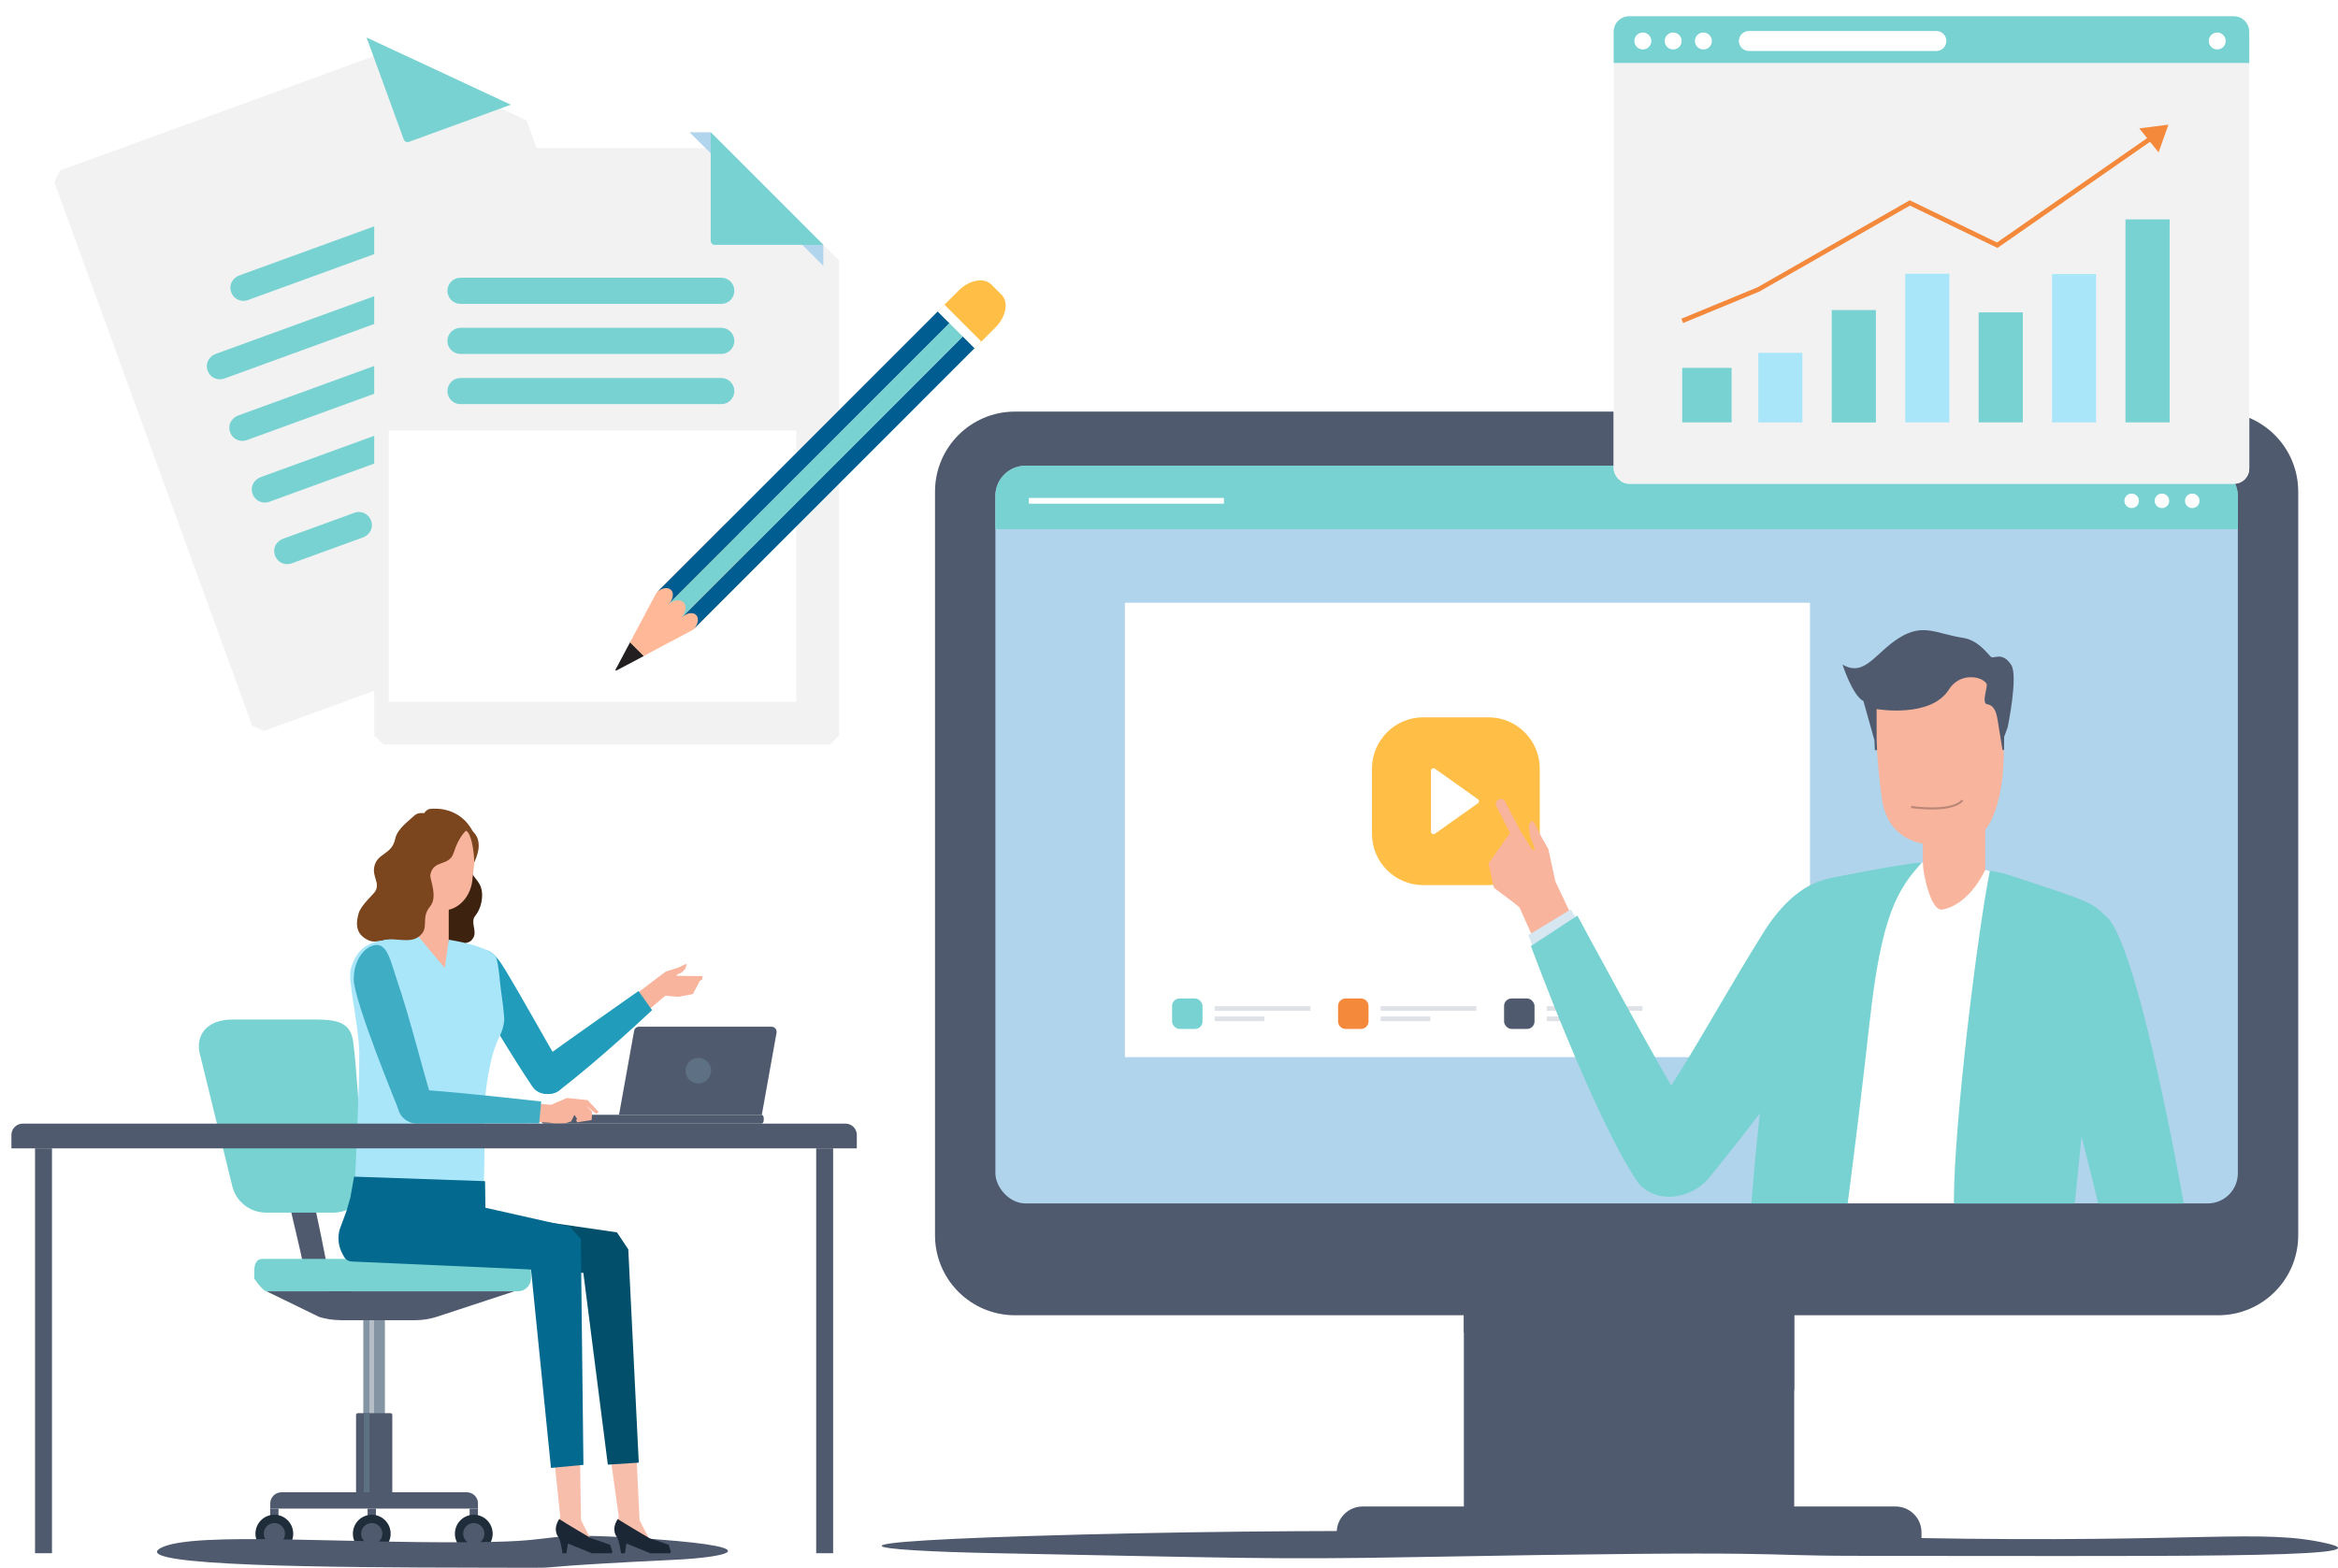 <?xml version="1.0" encoding="UTF-8"?><svg id="_レイヤー_2" xmlns="http://www.w3.org/2000/svg" xmlns:xlink="http://www.w3.org/1999/xlink" viewBox="0 0 325.64 218.42"><defs><style>.cls-1{fill:#b1d5ed;}.cls-1,.cls-2,.cls-3,.cls-4,.cls-5,.cls-6,.cls-7,.cls-8,.cls-9,.cls-10,.cls-11,.cls-12,.cls-13,.cls-14,.cls-15,.cls-16,.cls-17,.cls-18,.cls-19,.cls-20,.cls-21,.cls-22,.cls-23,.cls-24,.cls-25,.cls-26,.cls-27,.cls-28,.cls-29,.cls-30,.cls-31,.cls-32{stroke-width:0px;}.cls-2{fill:#024f6b;}.cls-3{fill:#1f2c3a;}.cls-4{fill:#b5bec7;}.cls-5{fill:#8594a3;}.cls-6{fill:#b0d4ec;}.cls-7{fill:#ffb998;}.cls-8{fill:#78d2d2;}.cls-9{fill:#ba8777;}.cls-10{fill:#f8b49d;}.cls-11{fill:#005d92;}.cls-12{fill:#f8beac;}.cls-13{fill:#d6e7f2;}.cls-14{fill:#219cbb;}.cls-15{filter:url(#drop-shadow-2);}.cls-15,.cls-16,.cls-20{fill:#f2f2f2;}.cls-16{filter:url(#drop-shadow-1);}.cls-17{fill:#7b451e;}.cls-18{fill:#dfe2e7;}.cls-19{fill:#1b2734;}.cls-21{fill:#505a6e;}.cls-22{fill:#03698e;}.cls-23{fill:#aae6fa;}.cls-24{fill:#ffbe46;}.cls-25{fill:#3faec5;}.cls-26{fill:#f4893c;}.cls-27{fill:#fff;}.cls-28{fill:#fdd08c;}.cls-29{fill:#231f20;}.cls-30{fill:#3d220f;}.cls-31{fill:#5e7184;}.cls-32{fill:#2a2a3b;}</style><filter id="drop-shadow-1" filterUnits="userSpaceOnUse"><feOffset dx="2.19" dy="2.19"/><feGaussianBlur result="blur" stdDeviation="2.19"/><feFlood flood-color="#000" flood-opacity=".5"/><feComposite in2="blur" operator="in"/><feComposite in="SourceGraphic"/></filter><filter id="drop-shadow-2" filterUnits="userSpaceOnUse"><feOffset dx="2.19" dy="2.19"/><feGaussianBlur result="blur-2" stdDeviation="2.19"/><feFlood flood-color="#000" flood-opacity=".5"/><feComposite in2="blur-2" operator="in"/><feComposite in="SourceGraphic"/></filter></defs><g id="_写真イラスト"><path class="cls-21" d="M258.67,216.75c40.37-.02,74.65.4,65.47-1.73-9.18-2.12-17.53-.04-57.25-.76-39.72-.71-75.68-1.53-116.3-.48-40.62,1.05-29.58,2.26-11.75,2.6,32.77.63,38.58.9,57.57.55,55.6-1.01,46.55-.18,62.26-.19Z"/><rect class="cls-5" x="50.6" y="183.92" width="3.01" height="24.71" transform="translate(104.21 392.54) rotate(180)"/><rect class="cls-4" x="51.46" y="183.92" width=".65" height="24.71" transform="translate(103.56 392.54) rotate(180)"/><path class="cls-21" d="M49.58,196.87h5.04v11.13c0,.13-.11.24-.24.24h-4.57c-.13,0-.24-.11-.24-.24v-11.13h0Z" transform="translate(104.21 405.11) rotate(180)"/><rect class="cls-31" x="50.66" y="196.87" width=".79" height="11.37" transform="translate(102.12 405.11) rotate(180)"/><path class="cls-21" d="M52.52,194.56h.71v28.93h-.71c-.86,0-1.56-.7-1.56-1.56v-25.82c0-.86.7-1.56,1.56-1.56Z" transform="translate(261.13 156.93) rotate(90)"/><rect class="cls-21" x="37.64" y="210.16" width="1.16" height="2.93" transform="translate(76.43 423.26) rotate(180)"/><path class="cls-3" d="M35.58,213.66c0,1.46,1.18,2.64,2.63,2.64s2.63-1.18,2.63-2.64-1.18-2.64-2.63-2.64-2.63,1.18-2.63,2.64Z"/><circle class="cls-21" cx="38.22" cy="213.66" r="1.48"/><rect class="cls-21" x="65.41" y="210.16" width="1.16" height="2.93" transform="translate(131.98 423.26) rotate(180)"/><path class="cls-3" d="M63.36,213.66c0,1.46,1.18,2.64,2.63,2.64s2.63-1.18,2.63-2.64-1.18-2.64-2.63-2.64-2.63,1.18-2.63,2.64Z"/><path class="cls-21" d="M64.51,213.66c0,.82.66,1.48,1.48,1.48s1.48-.66,1.48-1.48-.66-1.48-1.48-1.48-1.48.66-1.48,1.48Z"/><rect class="cls-21" x="51.2" y="210.16" width="1.16" height="2.93" transform="translate(103.56 423.26) rotate(180)"/><path class="cls-3" d="M49.15,213.66c0,1.46,1.18,2.64,2.63,2.64s2.63-1.18,2.63-2.64-1.18-2.64-2.63-2.64-2.63,1.18-2.63,2.64Z"/><circle class="cls-21" cx="51.78" cy="213.66" r="1.48"/><path class="cls-21" d="M46.96,178.13l2.62,2.32h-3.14l-1.99-1.66c-.9-.75-1.51-1.78-1.75-2.92-.57-2.81-2.19-9.07-3.23-14.55-.82-4.3-1.68-7.29-1.33-8.04.45-.98,2.07-1.32,2.59-.57.38.55,1.11,4.68,1.73,8.29.68,3.94,2.37,11.46,2.86,14.19.2,1.14.78,2.18,1.65,2.94Z"/><path class="cls-21" d="M46.43,178.13l3.15,2.32h-3.14l-2.52-1.66c-.9-.75-1.51-1.78-1.75-2.92-.57-2.81-2.19-9.07-3.23-14.55-.82-4.3-1.68-7.29-1.33-8.04.45-.98,2.07-1.32,2.59-.57.38.55,1.11,4.68,1.73,8.29.68,3.94,2.37,11.46,2.86,14.19.2,1.14.78,2.18,1.65,2.94Z"/><path class="cls-8" d="M46.32,168.93h-9.27c-2.27,0-4.23-1.57-4.72-3.78l-4.55-18.56c-.5-2.63,1.28-4.56,4.58-4.56h11.54c3.1,0,4.97.42,5.3,3.14.58,4.66.44,6.58,1.84,19.99.23,2.25-2.46,3.78-4.72,3.78Z"/><path class="cls-8" d="M37.12,179.89h35.02c1.01,0,1.82-.82,1.82-1.83v-.85c0-1.01-.82-1.83-1.82-1.83h-35.52c-1.01,0-1.21.82-1.21,1.83v.85c0,.16,1.26,1.83,1.71,1.83Z"/><path class="cls-21" d="M47.44,183.92h10.34c1.08,0,2.14-.17,3.16-.51l10.7-3.52h-34.52l7.35,3.58c.96.29,1.96.44,2.97.44Z"/><path class="cls-21" d="M66.11,218.39c-19.38-.03-48.2-.18-43.79-2.7,4.41-2.53,27.66-.44,46.75-.9,9.2-.22,6.51-1.32,18.98-.57,19.51,1.17,14.2,2.69,5.64,3.09-15.73.75-16.66,1.05-17.94,1.08-2.28.04-2.11,0-9.65,0Z"/><path class="cls-21" d="M106.1,155.29h-19.88l2.1-11.68c.06-.34.35-.58.7-.58h18.44c.44,0,.77.4.7.83l-2.05,11.43Z"/><path class="cls-21" d="M106.1,156.53h-30.47c-.09-.09-.14-.14-.23-.23v-.77c.09-.09.14-.14.23-.23h30.47c.12.04.18.11.23.23.07.18.07.59,0,.77-.05.12-.12.2-.23.23Z"/><path class="cls-31" d="M99.04,149.16c0,.98-.8,1.78-1.78,1.78s-1.78-.8-1.78-1.78.8-1.78,1.78-1.78,1.78.8,1.78,1.78Z"/><polygon class="cls-10" points="96.51 138.48 97.48 136.64 97.78 136.49 97.85 135.98 95.97 135.97 94.32 135.94 94.21 135.82 94.98 135.46 95.42 135 95.65 134.38 95.56 134.28 94.54 134.77 92.73 135.35 91.48 136.28 87.82 139.08 89.52 141.38 92.66 138.72 94.48 138.87 96.51 138.48"/><path class="cls-14" d="M90.81,140.73s-7.31,6.92-13.04,11.26c-.63.48-1.86.48-2.66.16-.66-.26-1.23-1.21-1.31-1.77-.19-1.37,1.24-2.46,2.38-3.29,2.81-2.05,12.75-9.03,12.75-9.03l1.89,2.66Z"/><path class="cls-14" d="M78.33,148.88c-2.65-4.47-5.05-8.94-8-13.84-1.31-2.18-2.33-3.05-3.76-2.65-1.3.37-2.4,1.98-1.38,4.13,1.21,2.55,6.51,11.25,8.95,14.83.98,1.44,3.05,1.26,3.93.4,1.14-1.1.45-2.54.45-2.54l-.2-.33Z"/><path class="cls-30" d="M62.26,113.03c-.33-.11-1.57-.37-2.35-.25-.51.07-.7.66-.7.66,0,0-1.23.34-1.52.63-.64.65-1.97,2.3-2.23,3.57-.51,2.53-4.06,11.32-2.44,13.4,1.68,2.16,9.25,1.24,11.93.32.34-.12.65-.12,1.01-.79.47-.87-.46-2.15.22-2.97.96-1.17,1.31-3.26.58-4.48-.58-.96-1-1.06-1.08-1.99-.11-1.3.83-2.44.33-4.64-.31-1.37-1.59-2.32-2.44-2.88-.41-.27-.86-.42-1.33-.57Z"/><rect class="cls-10" x="58.16" y="124.17" width="4.34" height="12.08"/><path class="cls-23" d="M50.05,146.96c-.06-4.37-1.66-10.27-1.19-11.96.8-2.9,2.43-3.7,4.79-4.11,2.55-.44,4.52-.53,4.52-.53l3.78,4.49.55-3.95.11.03s5.82.9,6.49,2.48c.36.84.55,3.71.67,4.51.43,2.97.47,4.11.47,4.11,0,0-.04,1-.51,2.02-.48,1.04-1.05,2.16-1.56,4.8-.53,2.76-.74,4.63-.67,8.15.04,1.9-.1,7.57-.1,7.57l-.02,1.03.09,2.97-18.06-.25-.15-1.19.3-5.04s.52-11.39.47-15.13Z"/><path class="cls-10" d="M65.82,122.24c-.11,2.63-2.02,4.68-4.26,4.59-2.24-.09-3.97-2.3-3.86-4.93.01-.28.01-3,.05-4.52.01-.61.32-1.18.84-1.52l.88-.58,2.6-.81c.62-.19,1.28-.11,1.83.24l.82.51c1.09.98,1.63,2.43,1.47,3.89-.16,1.39-.35,2.92-.36,3.12Z"/><path class="cls-17" d="M59.93,121.92c.4-2.27,2.64-1.12,3.27-3.15.69-2.22,1.71-3.05,1.71-3.05.79.38,1.14,3.17,1.14,4.43,0,0,.64-1.28.63-2.38-.02-1.35-.75-1.8-.89-2.06-1.73-3.14-4.84-3.14-5.89-3.02-.51.06-.83.6-.83.6,0,0-.85-.16-1.35.32-.73.71-2.39,1.84-2.67,3.23-.45,2.22-2.43,1.97-2.89,3.77-.39,1.52.81,2.33.11,3.56-.22.38-1.99,1.93-2.31,3.04-.63,2.13.09,3.04.98,3.58,1.01.61,1.52.35,2.62.13,1.47-.29,3.38.48,4.63-.34,1.83-1.21.27-2.58,1.72-4.31,1.11-1.33-.06-3.8.03-4.35Z"/><polygon class="cls-10" points="73.66 153.65 76.74 153.91 78.96 152.96 81.84 153.26 83.37 154.89 83.08 155.18 81.68 154.09 82.47 154.86 82.41 156.03 80.38 156.35 80.24 156.02 80.39 155.89 80.01 155.31 79.54 156.23 78.73 156.49 77.25 156.53 76.48 156.39 73.35 156.24 73.66 153.65"/><path class="cls-25" d="M75.11,156.51s-10.02.01-17.21.01c-.74,0-1.76-.6-2.17-1.37-.33-.63-.42-1.41-.33-1.97.23-1.5,2.76-1.39,4.16-1.3,5.2.36,15.82,1.57,15.82,1.57l-.28,3.05Z"/><path class="cls-25" d="M60.12,153.08c-1.51-4.97-2.97-11.09-4.83-16.55-.82-2.4-1.25-4.74-2.67-4.88-1.35-.14-3.35,1.6-3.35,4.77,0,3,6.2,18.06,6.2,18.06.23.75.67,1.28,1.21,1.62.92.59,2.54,0,2.98-.32.93-.68.59-2.34.59-2.34l-.12-.37Z"/><path class="cls-12" d="M80.79,203.21l.14,8.56,1.44,2.83,2.54.73.19.7-.12.1-2.35.05c-1.05-.41-3.52-1.36-4.56-1.71l-.63-1.57c.13-.34.36-1.01.6-1.55l-.82-7.84,3.57-.3Z"/><path class="cls-19" d="M85.19,216.38l.11-.19-.31-.98c-.24-.1-2.67-.92-2.67-.92,0,0-3.51-2.06-4.43-2.67-.54.81-.69,1.77-.08,2.58.26.4.47,1.72.54,2.19h.54l.21-1.36,3.35,1.36h2.74Z"/><path class="cls-12" d="M88.67,203.21l.41,8.56,1.44,2.83,2.54.73.19.7-.12.1-2.35.05c-1.05-.41-3.52-1.36-4.56-1.71l-.63-1.57c.13-.34.37-1.01.6-1.55l-1.09-7.84,3.57-.3Z"/><path class="cls-19" d="M93.34,216.38l.11-.19-.31-.98c-.24-.1-2.67-.92-2.67-.92,0,0-3.51-2.06-4.43-2.67-.54.81-.69,1.77-.08,2.58.26.4.47,1.72.54,2.19h.54l.21-1.36,3.35,1.36h2.74Z"/><polygon class="cls-2" points="87.51 174.05 85.93 171.68 65.53 168.72 64.98 176.15 81.25 177.33 84.66 204.04 88.97 203.76 87.51 174.05"/><path class="cls-22" d="M81.26,204.07l-4.52.43-2.78-27.65-24.98-1.11c-.44-.02-.84-.27-1.05-.65l-.21-.37c-.58-1.04-.73-2.27-.42-3.42l.98-2.65.52-1.82.52-2.91,18.24.63.05,3.7,11.76,2.65,1.53,1.7.36,31.47Z"/><path class="cls-21" d="M119.34,159.98H1.59v-1.87c0-.87.71-1.58,1.58-1.58h114.59c.87,0,1.58.71,1.58,1.58v1.87Z"/><rect class="cls-21" x="4.88" y="159.98" width="2.36" height="56.4"/><rect class="cls-21" x="113.68" y="159.98" width="2.36" height="56.4"/><rect class="cls-21" x="203.89" y="160.23" width="46.01" height="54.97"/><polygon class="cls-21" points="203.89 154.24 203.89 185.62 249.9 193.65 249.9 154.24 203.89 154.24"/><path class="cls-21" d="M189.78,209.87h74.24c1.99,0,3.61,1.62,3.61,3.61v1.72h-81.45v-1.72c0-1.99,1.62-3.61,3.61-3.61Z"/><path class="cls-21" d="M141.37,57.34h167.59c6.15,0,11.14,4.99,11.14,11.14v103.61c0,6.15-4.99,11.14-11.14,11.14h-167.59c-6.15,0-11.14-4.99-11.14-11.14v-103.61c0-6.15,4.99-11.14,11.14-11.14Z"/><rect class="cls-6" x="138.64" y="64.88" width="173.05" height="102.77" rx="4.2" ry="4.2"/><path class="cls-8" d="M311.69,69.08c0-2.32-1.88-4.2-4.2-4.2h-164.65c-2.32,0-4.2,1.88-4.2,4.2v4.64h173.05v-4.64Z"/><rect class="cls-27" x="143.3" y="69.37" width="27.17" height=".8"/><path class="cls-27" d="M297.91,69.77c0,.56-.45,1.01-1.01,1.01s-1.01-.45-1.01-1.01.45-1.01,1.01-1.01,1.01.45,1.01,1.01Z"/><path class="cls-27" d="M302.13,69.77c0,.56-.45,1.01-1.01,1.01s-1.01-.45-1.01-1.01.45-1.01,1.01-1.01,1.01.45,1.01,1.01Z"/><path class="cls-27" d="M306.35,69.77c0,.56-.45,1.01-1.01,1.01s-1.01-.45-1.01-1.01.45-1.01,1.01-1.01,1.01.45,1.01,1.01Z"/><rect class="cls-27" x="156.68" y="83.97" width="95.42" height="63.3"/><path class="cls-24" d="M198.24,99.93h9.07c3.94,0,7.15,3.2,7.15,7.15v9.08c0,3.94-3.2,7.15-7.15,7.15h-9.07c-3.94,0-7.15-3.2-7.15-7.15v-9.08c0-3.94,3.2-7.15,7.15-7.15Z"/><path class="cls-27" d="M205.85,111.9l-5.99,4.25c-.23.16-.55,0-.55-.28v-8.5c0-.28.32-.45.55-.28l5.99,4.25c.19.14.19.43,0,.57Z"/><rect class="cls-8" x="163.25" y="139.1" width="4.24" height="4.24" rx="1.04" ry="1.04"/><rect class="cls-18" x="169.18" y="140.17" width="13.34" height=".65"/><rect class="cls-18" x="169.18" y="141.61" width="6.92" height=".65"/><path class="cls-26" d="M187.41,139.1h2.16c.57,0,1.04.47,1.04,1.04v2.16c0,.57-.47,1.04-1.04,1.04h-2.16c-.57,0-1.04-.47-1.04-1.04v-2.16c0-.57.47-1.04,1.04-1.04Z"/><rect class="cls-18" x="192.3" y="140.17" width="13.34" height=".65"/><rect class="cls-18" x="192.3" y="141.61" width="6.92" height=".65"/><rect class="cls-21" x="209.49" y="139.1" width="4.24" height="4.24" rx="1.04" ry="1.04"/><rect class="cls-18" x="215.43" y="140.17" width="13.34" height=".65"/><rect class="cls-18" x="215.43" y="141.61" width="6.92" height=".65"/><polygon class="cls-10" points="213.84 118.43 213.4 118.34 211.92 116.04 209.48 111.39 208.95 111.29 208.49 111.51 208.31 112.11 210.32 116.04 207.33 120.29 208.07 123.68 210.54 125.52 211.63 126.4 216.17 136.52 221.65 133.38 216.63 122.78 215.66 118.29 214.46 116.16 213.61 114.47 213.26 114.37 212.93 114.99 213.09 116.47 213.84 118.43"/><rect class="cls-10" x="267.82" y="110.57" width="8.69" height="17.7"/><path class="cls-10" d="M273.45,117.47l-3.19.31c-3.1,0-7.12-.98-8.07-6.06-.69-3.67-1.26-14.88-1.26-14.88-.21-2.51,1.76-4.66,4.28-4.66h9.58c2.37,0,4.3,1.92,4.3,4.3,0,0,.2,9.18-.23,12.2-.67,4.79-2.16,8.3-5.4,8.79Z"/><path class="cls-21" d="M279.63,101.32s1.5-7.16.49-8.7c-1.28-1.94-2.44-.74-2.84-1.13-.57-.55-1.79-2.32-3.92-2.64-3.64-.55-5.46-2.09-8.82,0-3.37,2.09-4.82,5.55-7.91,3.73,0,0,1.37,4.3,2.91,5.09l1.53,5.44.07,1.39h.3l-.06-1.36v-4.36s7.53,1.33,10.08-2.74c1.48-2.35,4.5-1.9,5.22-.81.25.38-.77,2.75.1,2.88,1.4.22,1.4,2.16,1.63,3.29.03.17.5,3.08.5,3.08h.21s.02-1.83.02-1.83l.5-1.36Z"/><path class="cls-9" d="M270.82,112.67c-.35.04-.74.08-1.18.09-1.93.06-3.45-.2-3.47-.2l.05-.29s1.51.26,3.41.2c3-.1,3.55-1.04,3.56-1.05l.26.13s-.45.83-2.63,1.12Z"/><path class="cls-27" d="M228.31,158.07s-2.4,3.84.72,7.19c1.81,1.94,6.21,1.74,8.69-1.05,0,0,21.56-26.2,22.48-33.97.39-3.27-2.47-6.36-5.29-7.04-2.98-.72-6.68,2.84-9.07,6.66-6.57,10.51-10.95,19.2-17.53,28.22"/><path class="cls-8" d="M228.18,157.98h0c4.21-5.79,7.56-11.48,11.09-17.51,2-3.41,4.07-6.93,6.43-10.7,2.25-3.59,6.02-7.51,9.25-6.73,2.88.69,5.81,3.83,5.42,7.21-.91,7.73-21.63,32.99-22.52,34.06-1.09,1.22-2.63,2.04-4.28,2.3-.34.05-.68.08-1.02.08-1.51.02-2.84-.47-3.64-1.33-3.17-3.4-.77-7.35-.74-7.39Z"/><path class="cls-13" d="M212.88,130.27s9.12,24.95,15.19,34.08c1.88,2.83,6.01,2.56,7.58,1.17,2.54-2.25,2.12-5.56.54-8.14-5.49-8.95-17.39-30.7-17.39-30.7l-5.91,3.59Z"/><path class="cls-8" d="M213.23,131.8c.1.24,8.69,23.6,14.7,32.64.4.6.93,1.1,1.55,1.47.63.38,1.36.63,2.15.73,1.56.2,3.21-.2,4.12-1,2.72-2.41,2.08-5.89.57-8.35-5.42-8.84-16.5-29.52-16.62-29.74l-6.47,4.24Z"/><path class="cls-27" d="M290.44,151.69l3.9-12.63c1.34-4.05,1.68-10.4-3.47-13.09-2.73-1.43-14.36-4.79-14.36-4.79,0,0-2.14,4.84-5.97,5.53-1.64.29-2.7-5.1-2.71-6.3,0-.15,0-.24,0-.24,0,0-10.42,1.74-13.05,2.41-6.17,1.57-6.04,5.43-6.75,10.81-.96,7.31-2.14,21.47-2.76,29.35-.1,1.24-.22,2.94-.34,4.9h43.9c.67-6.82,1.62-15.96,1.62-15.96Z"/><path class="cls-8" d="M260.41,142.37c1.61-14.82,3.88-18.48,7.24-22.16-.66-.12-2.3.25-2.57.28-1.33.13-8.91,1.57-10,1.81-6.28,1.38-6.99,5.33-7.27,10.34-.02.22-2.84,22.37-3.46,30.16-.12,1.45-.26,3.12-.42,4.85h13.42c1.15-8.87,2.23-17.76,3.05-25.28Z"/><path class="cls-27" d="M293.04,127.62c-2.41-1.45-4.48-.61-6.84,1.07-2.49,1.78-2.64,7.01-1.32,11.32,3.11,10.2,5.37,18.57,7.52,27.64h11.6c-1.24-6.89-6.97-37.63-10.95-40.02Z"/><path class="cls-8" d="M290.61,151.71l3.89-12.6c1.49-4.49,1.45-10.67-3.55-13.28-1.89-.99-8.16-2.92-11.63-4.08-.45-.15-1.83-.35-2.16-.46-1.66,8.13-4.99,34.85-5.02,46.02,0,.11,0,.23,0,.35h16.84c.66-6.77,1.61-15.82,1.62-15.94Z"/><path class="cls-8" d="M293.12,127.48c-2.48-1.49-4.6-.64-7.02,1.08-2.61,1.86-2.66,7.31-1.38,11.5,3,9.82,5.26,18.11,7.51,27.59h11.93c-1.25-7-6.96-37.72-11.04-40.16Z"/><polygon class="cls-32" points="306.59 169.55 306.65 169.55 306.65 169.55 306.59 169.55"/><rect class="cls-27" x="224.76" y="2.27" width="88.52" height="65.12" rx="2.13" ry="2.13"/><rect class="cls-20" x="224.76" y="2.27" width="88.52" height="65.12" rx="2.13" ry="2.13"/><path class="cls-8" d="M313.27,4.4c0-1.18-.95-2.13-2.13-2.13h-84.25c-1.18,0-2.13.95-2.13,2.13v4.37h88.52v-4.37Z"/><path class="cls-27" d="M230,5.71c0,.65-.53,1.18-1.18,1.18s-1.18-.53-1.18-1.18.53-1.18,1.18-1.18,1.18.53,1.18,1.18Z"/><path class="cls-27" d="M234.22,5.71c0,.65-.53,1.18-1.18,1.18s-1.18-.53-1.18-1.18.53-1.18,1.18-1.18,1.18.53,1.18,1.18Z"/><path class="cls-27" d="M238.43,5.71c0,.65-.53,1.18-1.18,1.18s-1.18-.53-1.18-1.18.53-1.18,1.18-1.18,1.18.53,1.18,1.18Z"/><path class="cls-27" d="M310,5.71c0,.65-.53,1.18-1.18,1.18s-1.18-.53-1.18-1.18.53-1.18,1.18-1.18,1.18.53,1.18,1.18Z"/><path class="cls-27" d="M269.7,7.1h-26.12c-.77,0-1.39-.62-1.39-1.39h0c0-.77.62-1.39,1.39-1.39h26.12c.77,0,1.39.62,1.39,1.39h0c0,.77-.62,1.39-1.39,1.39Z"/><rect class="cls-8" x="275.59" y="43.52" width="6.15" height="15.32"/><rect class="cls-8" x="234.3" y="51.25" width="6.88" height="7.59"/><rect class="cls-23" x="285.81" y="38.17" width="6.14" height="20.67"/><rect class="cls-8" x="255.13" y="43.19" width="6.15" height="15.66"/><rect class="cls-23" x="244.9" y="49.15" width="6.14" height="9.7"/><rect class="cls-23" x="265.36" y="38.13" width="6.15" height="20.71"/><rect class="cls-8" x="296.04" y="30.56" width="6.15" height="28.28"/><polygon class="cls-26" points="234.43 45 234.18 44.4 244.78 40.03 265.99 27.9 278.15 33.78 300 18.58 300.37 19.12 278.21 34.54 266.02 28.64 245.06 40.61 234.43 45"/><polygon class="cls-26" points="302.02 17.37 297.96 17.88 300.65 21.23 302.02 17.37"/><path class="cls-16" d="M5.38,23.19l27.55,75.71,1.62.75,58.47-21.29c.29-.63.46-.99.75-1.62l-22.62-62.16-20.09-9.37L6.14,21.57c-.29.63-.46.99-.75,1.62Z"/><path class="cls-8" d="M71.15,14.59l-20.09-9.37,5.17,14.2c.11.3.44.45.73.34l14.19-5.17Z"/><path class="cls-8" d="M61.01,28.3l-27.65,10.06c-.75.27-1.31.97-1.27,1.77.06,1.32,1.32,2.08,2.44,1.67l27.65-10.06c.75-.27,1.31-.97,1.27-1.77-.06-1.32-1.32-2.08-2.44-1.67Z"/><path class="cls-8" d="M64.14,36.89l-34.06,12.4c-.75.27-1.31.97-1.27,1.77.06,1.32,1.32,2.08,2.45,1.67l34.05-12.4c.75-.27,1.31-.98,1.27-1.77-.06-1.32-1.32-2.08-2.44-1.67Z"/><path class="cls-8" d="M67.26,45.47l-34.05,12.4c-.75.27-1.31.97-1.27,1.77.06,1.32,1.32,2.08,2.45,1.67l34.05-12.4c.75-.27,1.31-.97,1.27-1.77-.06-1.32-1.32-2.08-2.44-1.67Z"/><path class="cls-8" d="M70.39,54.06l-34.05,12.4c-.75.27-1.31.97-1.27,1.77.06,1.32,1.32,2.08,2.45,1.67l34.05-12.4c.75-.27,1.31-.98,1.27-1.77-.06-1.32-1.32-2.08-2.44-1.67Z"/><path class="cls-8" d="M49.36,71.44l-9.9,3.6c-.75.27-1.31.98-1.27,1.77.06,1.32,1.32,2.08,2.44,1.67l9.9-3.6c.75-.27,1.31-.97,1.27-1.77-.06-1.32-1.32-2.08-2.44-1.67Z"/><path class="cls-15" d="M49.93,19.69v80.57l1.26,1.26h62.22l1.26-1.26V34.11l-15.68-15.68h-47.81c-.49.49-.77.77-1.26,1.26Z"/><rect class="cls-27" x="54.15" y="59.97" width="56.77" height="37.78"/><polygon class="cls-1" points="99 18.43 96.05 18.43 114.67 37.03 114.67 34.11 99 18.43"/><path class="cls-8" d="M114.67,34.11l-15.68-15.68v15.11c0,.32.26.57.57.57h15.1Z"/><path class="cls-8" d="M100.46,52.66h-36.32c-1,0-1.82.81-1.82,1.82s.81,1.82,1.82,1.82h36.32c1,0,1.82-.81,1.82-1.82s-.81-1.82-1.82-1.82Z"/><path class="cls-8" d="M100.46,45.67h-36.32c-1,0-1.82.81-1.82,1.82s.81,1.82,1.82,1.82h36.32c1,0,1.82-.81,1.82-1.82s-.81-1.82-1.82-1.82Z"/><path class="cls-8" d="M100.46,38.69h-36.32c-1,0-1.82.81-1.82,1.82s.81,1.82,1.82,1.82h36.32c1,0,1.82-.81,1.82-1.82s-.81-1.82-1.82-1.82Z"/><polygon class="cls-7" points="96.55 87.72 106.33 77.93 101.21 72.8 91.42 82.59 87.75 89.49 89.65 91.39 96.55 87.72"/><path class="cls-24" d="M138.65,45.61c1.48-1.48,1.87-3.53.85-4.55l-1.43-1.43c-1.02-1.02-3.06-.64-4.55.85l-3.29,3.29,5.13,5.13,3.29-3.29Z"/><polygon class="cls-27" points="131.55 42.45 133.19 44.09 135.04 45.94 136.68 47.58 135.36 48.9 133.72 47.26 131.87 45.41 130.23 43.77 131.55 42.45"/><path class="cls-11" d="M96.95,85.67c.45.45.29,1.32-.34,1.98l39.12-39.13-1.64-1.64-39.12,39.13c.66-.63,1.53-.78,1.98-.34Z"/><path class="cls-11" d="M130.6,43.4l-39.07,39.08c.65-.59,1.49-.73,1.93-.3.46.46.29,1.37-.38,2.03l39.16-39.17-1.64-1.64Z"/><path class="cls-8" d="M134.09,46.88l-1.85-1.85-39.16,39.17h0c.72-.62,1.64-.76,2.12-.29s.33,1.39-.29,2.12h.01s.04-.01.05-.03l39.12-39.13Z"/><path class="cls-28" d="M94.97,86.01s-.04.02-.05.04h0s.05-.04.05-.04Z"/><path class="cls-29" d="M89.65,91.39l-1.9-1.9-1.88,3.54s-.22.29-.13.38c.05.05.39-.14.39-.14l3.52-1.87Z"/></g></svg>